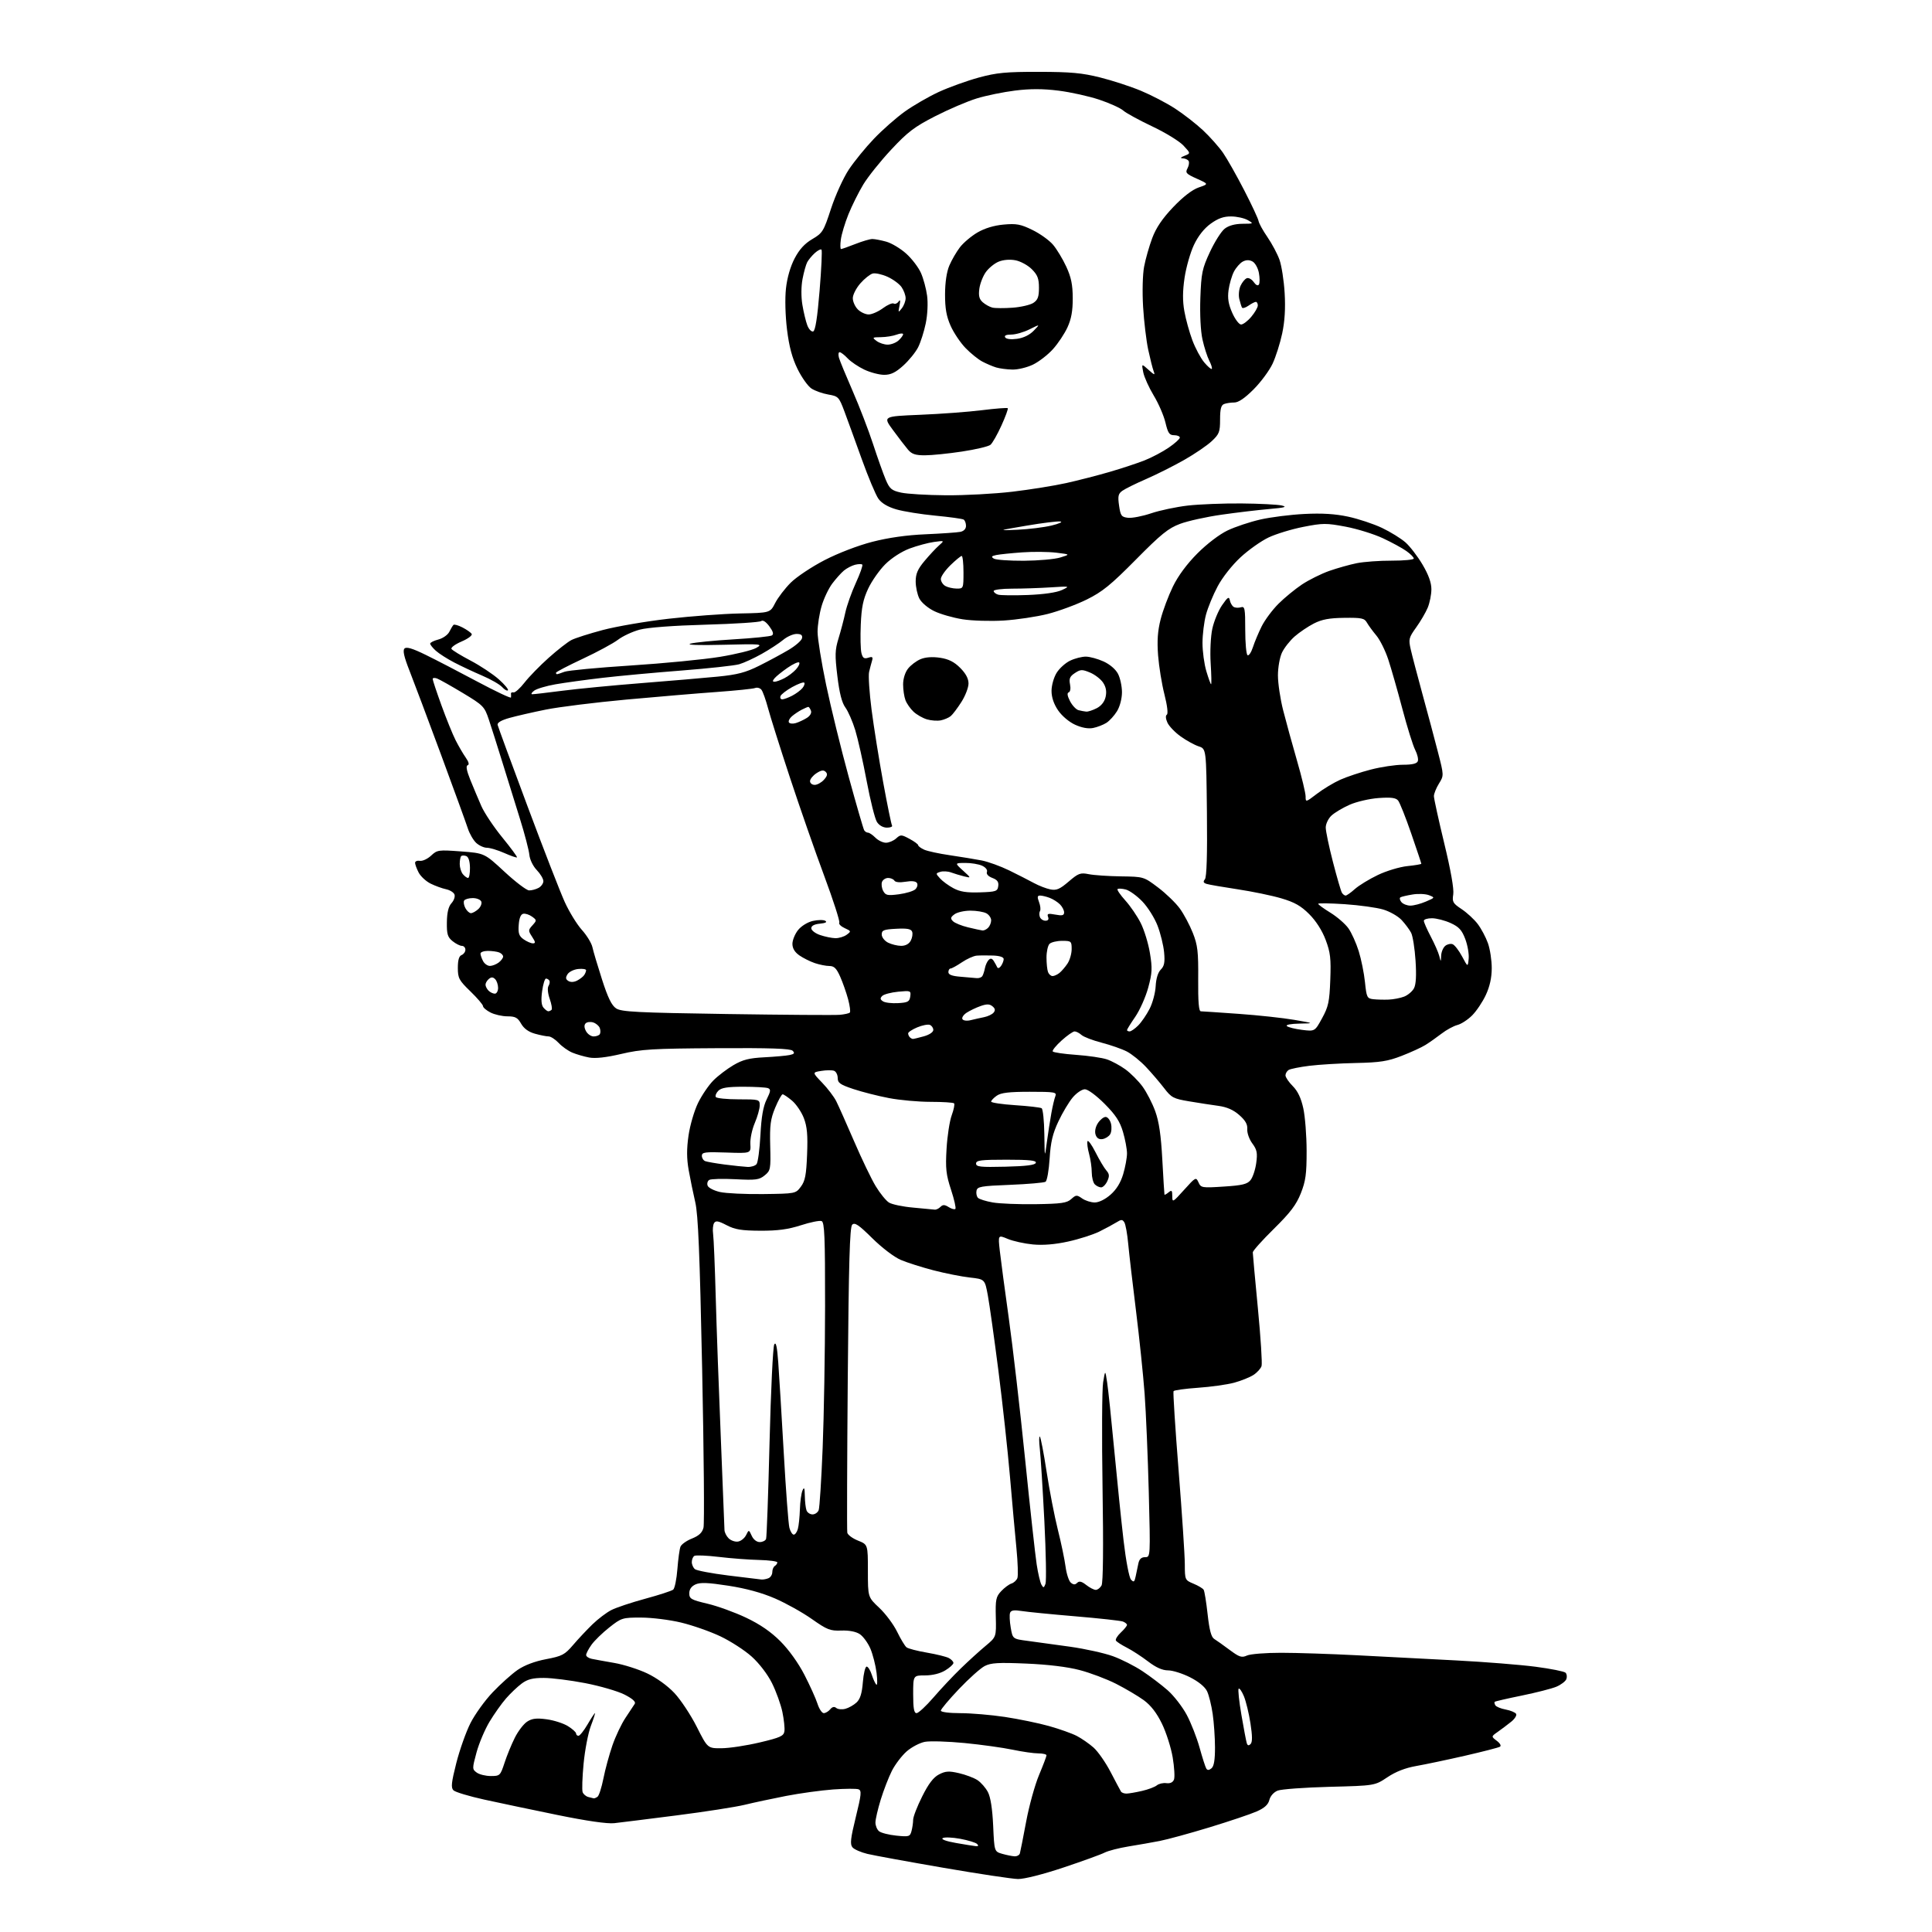 <?xml version="1.0" encoding="UTF-8" standalone="no"?>
<svg 
  version="1.1" 
  xmlns="http://www.w3.org/2000/svg" 
  xmlns:xlink="http://www.w3.org/1999/xlink" 
  xmlns:svg="http://www.w3.org/2000/svg"
  xmlns:rdf="http://www.w3.org/1999/02/22-rdf-syntax-ns#"
  xmlns:cc="http://creativecommons.org/ns#"
  xmlns:dc="http://purl.org/dc/elements/1.1/"
  viewBox="0 0 768 768"
  width="768"
  height="768"
>
<style>svg {background-color: white; }</style>"
<path stroke="none" fill="black" fill-rule="evenodd" d="M404.68,746.94C402.38,746.90 389.02,744.89 375.00,742.47C360.98,740.05 347.38,737.57 344.80,736.95C342.21,736.33 339.54,735.15 338.86,734.33C337.85,733.12 338.11,730.81 340.19,722.34C342.40,713.36 342.56,711.77 341.29,711.28C340.48,710.97 335.92,711.00 331.16,711.34C326.40,711.69 318.00,712.85 312.50,713.91C307.00,714.98 299.57,716.57 296.00,717.44C292.43,718.31 280.27,720.20 269.00,721.64C257.73,723.08 246.55,724.48 244.18,724.74C241.42,725.04 233.27,723.87 221.68,721.50C211.68,719.45 198.56,716.70 192.51,715.37C186.47,714.04 180.95,712.38 180.25,711.67C179.21,710.63 179.42,708.61 181.38,700.87C182.71,695.63 185.24,688.48 187.01,684.98C188.78,681.48 192.76,675.95 195.86,672.70C198.96,669.44 203.41,665.45 205.75,663.83C208.48,661.95 212.55,660.41 217.07,659.55C223.45,658.34 224.49,657.79 227.82,653.90C229.84,651.53 233.30,647.85 235.50,645.71C237.70,643.58 241.07,641.02 243.00,640.03C244.93,639.04 251.00,637.01 256.50,635.52C262.00,634.03 267.00,632.40 267.61,631.90C268.21,631.40 268.97,627.73 269.27,623.75C269.58,619.76 270.13,615.75 270.50,614.83C270.86,613.91 272.91,612.45 275.05,611.60C277.86,610.47 279.15,609.26 279.65,607.27C280.04,605.75 279.80,577.46 279.12,544.41C278.16,498.11 277.53,482.84 276.38,477.91C275.56,474.38 274.38,468.64 273.76,465.13C272.95,460.54 272.93,456.72 273.70,451.39C274.28,447.33 275.99,441.50 277.49,438.43C279.00,435.35 281.74,431.33 283.59,429.48C285.44,427.62 289.04,424.89 291.58,423.40C295.24,421.25 297.81,420.60 303.86,420.29C308.06,420.07 312.58,419.67 313.89,419.39C315.76,419.00 316.02,418.62 315.09,417.69C314.20,416.82 306.24,416.54 284.93,416.67C259.32,416.82 254.94,417.08 246.95,418.96C240.94,420.37 236.68,420.84 234.21,420.38C232.17,420.00 229.15,419.12 227.50,418.43C225.85,417.74 223.41,416.01 222.08,414.59C220.74,413.16 218.94,412.00 218.08,411.99C217.21,411.99 214.77,411.51 212.66,410.92C210.12,410.22 208.27,408.87 207.16,406.94C205.78,404.51 204.85,404.01 201.70,404.01C199.61,404.00 196.57,403.31 194.95,402.47C193.33,401.64 192.00,400.50 192.00,399.94C192.00,399.39 189.75,396.76 187.00,394.09C182.45,389.69 182.00,388.84 182.00,384.73C182.00,381.64 182.47,380.03 183.50,379.64C184.32,379.32 185.00,378.37 185.00,377.53C185.00,376.69 184.37,376.00 183.61,376.00C182.85,376.00 181.17,375.15 179.89,374.11C177.93,372.52 177.57,371.34 177.64,366.59C177.70,362.71 178.27,360.36 179.48,359.02C180.45,357.95 180.98,356.40 180.66,355.57C180.35,354.74 178.83,353.80 177.29,353.48C175.76,353.16 173.00,352.15 171.17,351.25C169.34,350.34 167.21,348.36 166.42,346.85C165.64,345.34 165.00,343.60 165.00,342.99C165.00,342.37 165.86,342.02 166.92,342.19C167.97,342.36 169.97,341.43 171.36,340.13C173.78,337.86 174.30,337.78 183.24,338.45C192.59,339.16 192.59,339.16 200.54,346.53C204.92,350.59 209.32,353.93 210.32,353.95C211.31,353.98 213.00,353.53 214.07,352.96C215.13,352.40 216.00,351.18 216.00,350.27C216.00,349.36 214.82,347.37 213.37,345.86C211.87,344.30 210.61,341.69 210.43,339.81C210.26,337.99 208.58,331.55 206.69,325.50C204.81,319.45 201.66,309.31 199.69,302.96C197.73,296.61 195.31,288.99 194.31,286.01C192.58,280.85 192.12,280.38 184.00,275.49C179.32,272.68 174.71,270.08 173.75,269.72C172.79,269.36 172.00,269.44 172.00,269.91C172.00,270.38 173.57,275.10 175.49,280.40C177.41,285.70 179.94,291.94 181.12,294.27C182.30,296.59 184.11,299.70 185.14,301.16C186.36,302.90 186.62,303.96 185.89,304.20C185.13,304.46 185.49,306.37 186.97,310.04C188.19,313.04 190.15,317.71 191.34,320.42C192.53,323.13 196.28,328.75 199.68,332.91C203.08,337.07 205.70,340.63 205.51,340.82C205.32,341.01 203.05,340.23 200.46,339.08C197.87,337.94 194.76,337.00 193.56,337.00C192.36,337.00 190.43,336.12 189.28,335.05C188.13,333.97 186.64,331.39 185.97,329.30C185.29,327.21 180.50,314.02 175.32,300.00C170.13,285.98 164.50,270.98 162.81,266.69C160.61,261.11 160.03,258.57 160.80,257.80C161.57,257.03 163.97,257.74 169.19,260.30C173.21,262.26 182.46,267.06 189.75,270.95C197.04,274.84 203.05,277.68 203.12,277.26C203.18,276.84 203.18,276.16 203.12,275.75C203.05,275.34 203.51,275.11 204.14,275.25C204.76,275.39 206.74,273.61 208.53,271.31C210.32,269.01 214.64,264.58 218.13,261.47C221.61,258.36 225.67,255.19 227.14,254.43C228.62,253.66 234.25,251.87 239.66,250.43C245.07,249.00 256.82,246.98 265.78,245.96C274.73,244.94 287.48,243.99 294.10,243.86C306.15,243.62 306.15,243.62 308.14,239.72C309.24,237.57 312.02,233.93 314.32,231.63C316.62,229.34 322.68,225.30 327.79,222.66C333.21,219.86 341.12,216.83 346.79,215.37C353.18,213.73 360.44,212.70 368.00,212.38C374.32,212.10 380.51,211.67 381.75,211.42C383.14,211.14 384.00,210.23 384.00,209.04C384.00,207.98 383.58,206.86 383.07,206.54C382.56,206.22 377.50,205.52 371.83,204.98C366.15,204.44 359.18,203.32 356.32,202.49C352.88,201.49 350.46,200.05 349.17,198.24C348.10,196.73 345.13,189.65 342.56,182.50C339.99,175.35 336.89,166.81 335.66,163.52C333.51,157.79 333.24,157.51 329.27,156.83C326.99,156.44 323.97,155.37 322.57,154.45C321.17,153.53 318.67,150.02 317.02,146.64C314.88,142.25 313.69,137.79 312.85,131.00C312.17,125.40 311.99,118.71 312.43,114.70C312.89,110.45 314.18,105.97 315.86,102.75C317.74,99.15 319.86,96.83 322.89,95.05C326.99,92.64 327.40,91.97 330.36,82.90C332.09,77.62 335.26,70.65 337.42,67.40C339.57,64.16 344.07,58.64 347.42,55.14C350.76,51.64 356.27,46.79 359.66,44.36C363.05,41.94 369.12,38.43 373.16,36.56C377.20,34.70 384.33,32.13 389.00,30.85C396.21,28.89 399.86,28.54 413.00,28.56C425.59,28.58 430.15,28.99 437.31,30.79C442.15,32.00 449.45,34.38 453.53,36.08C457.60,37.77 463.68,40.93 467.03,43.10C470.38,45.27 475.40,49.17 478.19,51.77C480.97,54.37 484.58,58.44 486.21,60.80C487.84,63.17 491.62,69.86 494.61,75.67C497.60,81.47 500.16,86.96 500.30,87.86C500.44,88.76 502.02,91.63 503.82,94.24C505.61,96.85 507.77,100.90 508.61,103.24C509.45,105.58 510.38,111.55 510.67,116.50C511.03,122.59 510.71,127.79 509.69,132.56C508.86,136.45 507.15,141.85 505.88,144.56C504.61,147.28 501.23,151.86 498.35,154.75C494.85,158.27 492.31,160.00 490.65,160.00C489.28,160.00 487.45,160.27 486.58,160.61C485.40,161.06 485.00,162.62 485.00,166.74C485.00,171.71 484.67,172.58 481.67,175.38C479.84,177.10 474.92,180.45 470.73,182.83C466.55,185.21 459.75,188.62 455.62,190.42C451.49,192.21 447.24,194.31 446.16,195.09C444.51,196.27 444.30,197.22 444.85,201.00C445.43,205.04 445.79,205.53 448.41,205.83C450.01,206.01 454.14,205.21 457.58,204.05C461.03,202.88 467.60,201.50 472.17,200.97C476.75,200.45 486.35,200.07 493.50,200.13C500.65,200.19 507.85,200.56 509.50,200.94C511.85,201.50 510.76,201.80 504.50,202.35C500.10,202.73 491.59,203.74 485.59,204.60C479.58,205.45 472.16,207.09 469.10,208.24C464.43,209.98 461.55,212.31 451.51,222.47C441.56,232.53 438.21,235.25 432.00,238.32C427.88,240.35 420.90,242.93 416.50,244.05C412.10,245.17 404.23,246.34 399.00,246.67C393.77,246.99 386.43,246.77 382.68,246.18C378.93,245.59 373.85,244.14 371.40,242.95C368.87,241.73 366.31,239.56 365.47,237.95C364.66,236.38 364.00,233.32 364.00,231.14C364.00,228.09 364.80,226.24 367.49,223.02C369.41,220.72 371.99,217.95 373.24,216.85C375.50,214.86 375.50,214.86 371.26,215.44C368.93,215.76 364.57,216.94 361.58,218.05C358.38,219.25 354.41,221.81 351.92,224.29C349.59,226.61 346.53,230.97 345.11,234.00C343.11,238.27 342.45,241.46 342.17,248.28C341.96,253.11 342.08,258.20 342.43,259.59C342.94,261.59 343.50,261.98 345.13,261.46C346.81,260.93 347.09,261.15 346.65,262.65C346.34,263.67 345.82,265.67 345.48,267.10C345.14,268.53 345.58,275.28 346.46,282.10C347.34,288.92 349.41,301.88 351.06,310.89C352.71,319.91 354.30,327.67 354.59,328.14C354.88,328.61 353.98,329.00 352.58,329.00C351.05,329.00 349.47,328.11 348.60,326.75C347.80,325.51 345.97,318.20 344.52,310.50C343.07,302.80 341.03,293.69 339.98,290.26C338.93,286.82 337.16,282.77 336.06,281.26C334.66,279.35 333.68,275.52 332.87,268.80C331.85,260.41 331.91,258.40 333.32,253.80C334.22,250.89 335.44,246.25 336.03,243.50C336.62,240.75 338.50,235.46 340.20,231.74C341.91,228.02 343.07,224.73 342.77,224.44C342.48,224.14 341.17,224.18 339.87,224.51C338.57,224.85 336.59,225.88 335.47,226.81C334.36,227.74 332.27,230.07 330.82,232.00C329.38,233.93 327.47,237.94 326.60,240.93C325.72,243.92 325.00,248.53 325.00,251.17C325.00,253.81 326.53,263.30 328.40,272.24C330.27,281.19 334.31,297.64 337.37,308.80C340.43,319.96 343.20,329.52 343.53,330.05C343.85,330.57 344.54,331.00 345.06,331.00C345.58,331.00 346.90,331.90 348.00,333.00C349.10,334.10 350.98,335.00 352.17,335.00C353.37,335.00 355.19,334.23 356.22,333.30C357.99,331.70 358.30,331.71 361.55,333.46C363.45,334.48 365.00,335.62 365.00,336.00C365.00,336.37 366.06,337.16 367.35,337.75C368.64,338.34 373.25,339.34 377.60,339.97C381.94,340.61 387.62,341.54 390.22,342.04C392.81,342.54 397.76,344.34 401.22,346.03C404.67,347.72 409.09,349.98 411.04,351.04C412.99,352.10 415.92,353.23 417.54,353.55C419.96,354.03 421.28,353.47 424.80,350.45C428.68,347.12 429.47,346.83 432.80,347.50C434.84,347.91 440.58,348.30 445.58,348.37C454.65,348.50 454.66,348.50 460.37,352.81C463.51,355.18 467.39,358.94 469.01,361.17C470.62,363.39 472.94,367.75 474.17,370.86C476.09,375.72 476.39,378.25 476.30,389.25C476.23,398.25 476.54,402.00 477.35,402.01C477.98,402.02 484.80,402.48 492.50,403.03C500.20,403.58 510.10,404.65 514.50,405.41C522.50,406.79 522.50,406.79 516.55,406.90C513.08,406.96 511.00,407.37 511.55,407.88C512.07,408.36 514.79,409.04 517.58,409.39C522.67,410.02 522.67,410.02 525.55,404.76C528.07,400.16 528.48,398.24 528.81,389.50C529.13,381.01 528.85,378.61 526.96,373.59C525.56,369.88 523.14,366.09 520.45,363.40C517.14,360.08 514.60,358.65 509.33,357.10C505.57,355.99 497.77,354.38 492.00,353.51C486.23,352.64 480.69,351.68 479.70,351.38C478.35,350.97 478.17,350.50 478.96,349.54C479.68,348.68 479.95,339.84 479.77,322.96C479.50,297.67 479.50,297.67 476.50,296.69C474.85,296.15 471.64,294.39 469.37,292.77C467.10,291.16 464.72,288.68 464.07,287.26C463.36,285.70 463.27,284.45 463.84,284.09C464.40,283.74 464.01,280.48 462.88,276.03C461.83,271.92 460.70,264.94 460.36,260.53C459.92,254.68 460.19,250.78 461.38,246.16C462.27,242.67 464.47,236.82 466.25,233.16C468.34,228.88 471.82,224.17 476.00,219.98C479.81,216.16 484.78,212.38 488.00,210.85C491.02,209.41 496.88,207.46 501.00,206.52C505.12,205.58 513.00,204.58 518.50,204.31C525.52,203.95 530.71,204.27 535.91,205.38C539.98,206.25 546.05,208.27 549.41,209.87C552.76,211.47 556.95,214.06 558.73,215.64C560.51,217.21 563.54,221.17 565.48,224.44C567.86,228.47 569.00,231.62 569.00,234.22C569.00,236.34 568.34,239.64 567.54,241.57C566.73,243.50 564.66,247.04 562.93,249.44C560.02,253.50 559.87,254.11 560.79,258.15C561.33,260.54 563.44,268.57 565.47,276.00C567.51,283.43 570.26,293.72 571.58,298.88C574.00,308.26 574.00,308.26 572.00,311.50C570.90,313.28 570.00,315.52 570.00,316.48C570.00,317.44 571.85,325.88 574.11,335.23C576.71,345.97 578.03,353.44 577.69,355.53C577.21,358.50 577.54,359.09 581.00,361.38C583.11,362.78 585.99,365.43 587.40,367.28C588.81,369.13 590.64,372.58 591.48,374.94C592.32,377.31 593.00,381.78 592.99,384.88C592.98,388.66 592.21,392.15 590.64,395.52C589.36,398.28 586.90,401.94 585.19,403.65C583.48,405.36 580.85,407.07 579.35,407.45C577.85,407.83 575.02,409.36 573.06,410.87C571.10,412.37 568.23,414.40 566.67,415.37C565.12,416.35 560.84,418.31 557.17,419.73C551.60,421.89 548.61,422.35 539.00,422.56C532.67,422.69 524.35,423.19 520.50,423.67C516.65,424.15 512.94,424.90 512.25,425.33C511.56,425.77 511.00,426.73 511.00,427.48C511.00,428.23 512.30,430.15 513.89,431.74C515.87,433.72 517.19,436.49 518.08,440.56C518.80,443.83 519.39,451.45 519.40,457.50C519.41,466.68 519.03,469.47 517.10,474.35C515.28,478.93 512.94,482.02 506.39,488.47C501.77,493.01 498.00,497.23 498.00,497.84C498.00,498.45 498.91,508.46 500.03,520.09C501.15,531.71 501.81,542.03 501.49,543.02C501.18,544.01 499.74,545.60 498.29,546.55C496.84,547.50 493.37,548.89 490.58,549.65C487.78,550.40 481.32,551.31 476.21,551.66C471.11,552.02 466.73,552.62 466.50,553.01C466.26,553.39 467.17,567.61 468.52,584.60C469.87,601.60 470.98,618.34 470.98,621.80C471.00,628.03 471.04,628.12 474.43,629.54C476.32,630.32 478.14,631.41 478.47,631.96C478.81,632.50 479.52,636.89 480.05,641.72C480.75,648.00 481.49,650.78 482.66,651.50C483.56,652.05 486.31,654.01 488.78,655.85C492.66,658.74 493.60,659.05 495.68,658.10C497.01,657.49 503.14,657.00 509.30,657.01C515.46,657.01 529.05,657.46 539.50,658.00C549.95,658.53 567.73,659.46 579.00,660.05C590.27,660.64 604.43,661.77 610.45,662.56C616.48,663.35 621.82,664.42 622.33,664.93C622.85,665.45 622.99,666.59 622.65,667.48C622.31,668.36 620.51,669.72 618.67,670.50C616.82,671.27 610.63,672.85 604.92,674.02C599.21,675.18 594.37,676.30 594.17,676.50C593.96,676.70 594.09,677.33 594.43,677.89C594.78,678.46 596.63,679.22 598.55,679.57C600.46,679.93 602.31,680.70 602.67,681.28C603.03,681.85 602.16,683.27 600.73,684.41C599.31,685.56 596.93,687.35 595.44,688.40C592.74,690.29 592.74,690.29 595.00,692.00C596.33,693.00 596.85,693.98 596.25,694.35C595.68,694.70 589.43,696.31 582.36,697.93C575.29,699.55 566.58,701.38 563.00,702.01C558.65,702.77 554.84,704.25 551.50,706.49C546.50,709.83 546.50,709.83 528.50,710.29C518.60,710.55 509.32,711.23 507.88,711.80C506.34,712.42 504.98,713.95 504.59,715.50C504.12,717.38 502.66,718.71 499.56,720.08C497.16,721.14 488.74,723.97 480.85,726.38C472.96,728.78 464.02,731.23 461.00,731.81C457.98,732.40 452.39,733.38 448.60,733.99C444.80,734.61 440.53,735.71 439.10,736.44C437.67,737.18 430.28,739.85 422.68,742.39C414.55,745.10 407.15,746.97 404.68,746.94zM403.28,737.91C404.26,737.96 405.22,737.44 405.42,736.75C405.62,736.06 406.74,730.37 407.92,724.09C409.09,717.82 411.39,709.51 413.03,705.61C414.66,701.72 416.00,698.19 416.00,697.77C416.00,697.35 414.54,697.00 412.75,697.00C410.96,697.00 406.35,696.34 402.50,695.53C398.65,694.72 390.07,693.53 383.44,692.88C376.80,692.24 369.71,692.02 367.67,692.40C365.63,692.79 362.36,694.50 360.41,696.21C358.47,697.92 355.83,701.39 354.55,703.91C353.27,706.43 351.28,711.58 350.11,715.36C348.95,719.13 348.00,723.23 348.00,724.48C348.00,725.73 348.64,727.29 349.43,727.94C350.22,728.60 353.30,729.38 356.28,729.69C361.36,730.21 361.74,730.10 362.34,727.87C362.69,726.57 362.98,724.55 362.99,723.38C362.99,722.22 364.61,718.05 366.58,714.12C369.11,709.05 371.06,706.50 373.27,705.36C375.87,704.02 377.20,703.93 381.21,704.86C383.86,705.47 387.17,706.72 388.56,707.63C389.96,708.55 391.83,710.69 392.72,712.40C393.77,714.42 394.49,719.06 394.80,725.76C395.26,736.01 395.26,736.01 398.38,736.92C400.10,737.41 402.30,737.86 403.28,737.91zM387.95,733.88C388.91,733.96 389.07,733.67 388.40,733.00C387.86,732.46 384.84,731.53 381.69,730.95C378.55,730.37 375.42,730.25 374.74,730.68C374.00,731.15 376.11,731.93 380.00,732.61C383.57,733.24 387.15,733.81 387.95,733.88zM236.00,714.87C236.28,714.92 236.96,714.64 237.53,714.23C238.10,713.83 239.15,710.58 239.86,707.00C240.56,703.42 242.18,697.50 243.44,693.84C244.70,690.18 247.05,685.23 248.66,682.84C250.27,680.45 251.92,677.95 252.33,677.29C252.82,676.48 251.43,675.24 248.21,673.60C245.53,672.25 238.51,670.21 232.62,669.07C226.72,667.93 219.31,667.00 216.14,667.00C211.74,667.00 209.68,667.53 207.37,669.25C205.70,670.49 202.91,673.14 201.17,675.14C199.42,677.14 196.46,681.31 194.60,684.40C192.74,687.49 190.41,693.00 189.42,696.64C187.68,703.07 187.69,703.30 189.51,704.63C190.54,705.38 193.06,706.00 195.11,706.00C198.72,706.00 198.89,705.84 200.56,700.75C201.50,697.86 203.34,693.37 204.65,690.77C205.95,688.17 208.14,685.30 209.53,684.39C211.46,683.12 213.22,682.90 217.26,683.44C220.13,683.82 223.95,685.04 225.74,686.15C227.53,687.26 229.00,688.58 229.00,689.08C229.00,689.59 229.43,690.00 229.96,690.00C230.48,690.00 232.10,687.98 233.55,685.50C235.00,683.02 236.33,681.00 236.50,681.00C236.67,681.00 235.94,683.29 234.87,686.10C233.81,688.90 232.51,695.64 231.99,701.08C231.47,706.52 231.30,711.62 231.61,712.43C231.92,713.23 232.92,714.08 233.84,714.33C234.75,714.57 235.72,714.81 236.00,714.87zM447.81,712.98C448.74,712.96 451.51,712.49 453.96,711.92C456.41,711.36 459.06,710.36 459.85,709.71C460.64,709.06 462.34,708.66 463.64,708.83C465.17,709.03 466.24,708.53 466.68,707.40C467.05,706.44 466.81,702.47 466.16,698.58C465.50,694.68 463.58,688.66 461.89,685.19C459.80,680.90 457.48,677.91 454.66,675.84C452.37,674.18 447.41,671.25 443.64,669.33C439.86,667.42 433.34,664.96 429.14,663.87C424.30,662.60 416.54,661.66 407.97,661.30C396.85,660.82 393.90,661.00 391.42,662.28C389.76,663.14 385.16,667.25 381.20,671.42C377.24,675.59 374.00,679.45 374.00,680.00C374.00,680.58 377.27,681.00 381.75,681.01C386.01,681.01 393.98,681.69 399.46,682.51C404.94,683.34 412.82,684.96 416.96,686.12C421.11,687.28 426.07,689.05 428.00,690.04C429.93,691.04 432.94,693.12 434.70,694.68C436.45,696.23 439.51,700.61 441.49,704.42C443.47,708.23 445.32,711.71 445.61,712.17C445.89,712.63 446.88,712.99 447.81,712.98zM481.59,702.93C482.57,702.12 482.99,699.56 482.98,694.63C482.97,690.71 482.56,684.72 482.06,681.31C481.57,677.91 480.57,673.86 479.83,672.31C479.00,670.55 476.46,668.47 473.07,666.75C470.08,665.24 466.15,664.00 464.33,664.00C462.07,664.00 459.53,662.87 456.36,660.44C453.80,658.49 450.00,656.02 447.92,654.96C445.84,653.90 443.89,652.64 443.60,652.16C443.30,651.68 444.17,650.25 445.53,648.97C446.89,647.70 448.00,646.33 448.00,645.93C448.00,645.54 447.27,644.93 446.38,644.59C445.49,644.25 436.98,643.31 427.46,642.51C417.95,641.71 408.33,640.76 406.10,640.40C403.11,639.92 401.90,640.11 401.52,641.12C401.23,641.88 401.35,644.52 401.78,647.00C402.55,651.50 402.55,651.50 408.53,652.28C411.81,652.70 419.41,653.75 425.41,654.60C431.41,655.45 439.07,657.15 442.42,658.37C445.78,659.58 451.06,662.26 454.14,664.31C457.23,666.35 461.75,669.79 464.20,671.94C466.64,674.10 470.04,678.48 471.75,681.69C473.46,684.89 475.76,690.77 476.86,694.74C477.96,698.72 479.16,702.45 479.52,703.03C479.98,703.77 480.61,703.74 481.59,702.93zM286.89,694.95C289.98,694.93 296.77,693.89 302.00,692.65C310.19,690.71 311.54,690.10 311.82,688.20C312.00,686.98 311.63,683.53 311.01,680.53C310.38,677.52 308.52,672.37 306.88,669.07C305.11,665.53 301.81,661.22 298.82,658.53C296.04,656.02 290.43,652.40 286.37,650.47C282.31,648.54 275.28,646.08 270.74,644.99C266.21,643.90 259.05,643.01 254.84,643.01C247.43,643.00 247.02,643.13 242.21,646.93C239.47,649.09 236.28,652.20 235.12,653.83C233.95,655.47 233.00,657.29 233.00,657.89C233.00,658.48 234.01,659.17 235.25,659.42C236.49,659.68 240.53,660.41 244.23,661.05C247.93,661.69 253.78,663.55 257.23,665.18C260.98,666.95 265.33,670.08 268.06,672.98C270.57,675.64 274.57,681.69 276.96,686.41C281.29,695.00 281.29,695.00 286.89,694.95zM497.13,693.27C497.87,692.53 497.86,690.09 497.07,685.02C496.46,681.07 495.28,676.22 494.46,674.26C493.64,672.30 492.71,670.96 492.38,671.28C492.06,671.61 492.55,676.29 493.48,681.69C494.40,687.08 495.36,692.14 495.61,692.92C495.93,693.92 496.38,694.02 497.13,693.27zM327.46,681.00C328.17,681.00 329.32,680.32 330.01,679.49C330.85,678.47 331.65,678.29 332.43,678.95C333.08,679.48 334.70,679.63 336.03,679.28C337.37,678.93 339.37,677.80 340.48,676.77C341.94,675.41 342.64,673.17 343.00,668.69C343.27,665.29 343.95,662.50 344.50,662.50C345.05,662.50 345.97,663.94 346.53,665.70C347.10,667.46 347.92,669.25 348.35,669.68C348.78,670.11 348.82,668.00 348.45,664.98C348.07,661.97 346.96,657.63 345.98,655.33C344.99,653.04 343.09,650.45 341.76,649.58C340.23,648.58 337.50,648.06 334.41,648.17C330.02,648.34 328.79,647.86 322.75,643.61C319.04,640.99 312.45,637.31 308.09,635.42C302.86,633.15 296.58,631.43 289.56,630.35C281.42,629.09 278.37,628.97 276.47,629.83C274.84,630.58 274.00,631.77 274.00,633.37C274.00,635.54 274.73,635.96 281.25,637.50C285.24,638.44 292.14,640.95 296.59,643.06C302.11,645.68 306.46,648.67 310.23,652.45C313.57,655.79 317.35,661.06 319.76,665.74C321.96,670.01 324.30,675.19 324.96,677.25C325.62,679.31 326.74,681.00 327.46,681.00zM364.35,681.00C365.09,681.00 368.12,678.19 371.09,674.75C374.05,671.31 378.95,666.10 381.99,663.17C385.02,660.23 389.42,656.23 391.77,654.28C396.04,650.72 396.04,650.72 395.85,642.86C395.68,635.85 395.91,634.72 397.99,632.51C399.27,631.15 401.10,629.78 402.07,629.48C403.03,629.17 404.09,628.20 404.43,627.31C404.77,626.43 404.60,621.16 404.06,615.60C403.51,610.05 402.35,597.17 401.48,587.00C400.61,576.83 398.55,557.92 396.90,545.00C395.24,532.08 393.35,518.58 392.69,515.00C391.49,508.50 391.49,508.50 385.49,507.83C382.20,507.46 375.70,506.17 371.07,504.97C366.43,503.76 360.58,501.90 358.07,500.83C355.47,499.73 350.59,496.01 346.76,492.23C341.34,486.88 339.78,485.82 338.76,486.84C337.79,487.81 337.39,501.64 337.00,547.89C336.73,580.78 336.64,608.39 336.81,609.26C336.98,610.12 338.89,611.54 341.06,612.41C345.00,613.98 345.00,613.98 345.00,624.44C345.00,634.89 345.00,634.89 349.51,639.12C351.99,641.44 355.19,645.72 356.61,648.63C358.03,651.54 359.71,654.33 360.35,654.83C360.98,655.34 364.62,656.29 368.43,656.94C372.24,657.59 376.18,658.56 377.18,659.10C378.18,659.63 379.00,660.51 379.00,661.05C379.00,661.59 377.54,662.92 375.75,664.01C373.72,665.25 370.72,665.99 367.75,666.00C363.00,666.00 363.00,666.00 363.00,673.50C363.00,679.13 363.34,681.00 364.35,681.00zM435.59,632.00C436.31,632.00 437.34,631.21 437.88,630.25C438.51,629.14 438.65,615.03 438.28,591.50C437.96,571.15 438.06,552.25 438.51,549.50C439.34,544.50 439.34,544.50 440.10,549.50C440.53,552.25 441.80,564.40 442.94,576.50C444.08,588.60 445.75,604.80 446.65,612.50C447.57,620.40 448.85,627.11 449.58,627.91C450.68,629.09 450.97,628.90 451.44,626.66C451.75,625.20 452.23,622.88 452.52,621.50C452.88,619.77 453.70,619.00 455.18,619.00C457.32,619.00 457.32,619.00 456.66,593.25C456.29,579.09 455.55,561.42 455.00,554.00C454.45,546.58 452.90,531.73 451.57,521.00C450.23,510.27 448.84,498.32 448.48,494.42C448.13,490.53 447.43,486.71 446.95,485.92C446.18,484.69 445.75,484.69 443.78,485.92C442.53,486.69 439.48,488.34 437.00,489.57C434.52,490.79 428.95,492.58 424.61,493.53C419.37,494.68 414.67,495.07 410.61,494.69C407.25,494.37 402.75,493.38 400.61,492.49C396.73,490.86 396.73,490.86 397.43,497.18C397.82,500.66 399.43,512.73 401.01,524.00C402.59,535.27 405.51,560.48 407.49,580.00C409.47,599.52 411.55,618.39 412.10,621.92C412.64,625.45 413.49,629.05 413.98,629.92C414.76,631.31 414.95,631.27 415.59,629.62C415.99,628.58 415.79,617.33 415.15,604.62C414.50,591.90 413.69,579.02 413.35,576.00C413.00,572.98 413.01,570.76 413.36,571.08C413.71,571.40 414.92,577.70 416.05,585.08C417.18,592.46 419.18,602.77 420.49,608.00C421.81,613.23 423.19,619.85 423.57,622.73C423.95,625.61 424.89,628.49 425.67,629.14C426.71,630.00 427.38,630.02 428.19,629.21C429.01,628.39 429.97,628.62 431.79,630.05C433.15,631.12 434.86,632.00 435.59,632.00zM302.67,627.88C303.31,627.95 304.55,627.73 305.42,627.39C306.29,627.06 307.00,625.96 307.00,624.95C307.00,623.94 307.45,622.84 308.00,622.50C308.55,622.16 309.00,621.52 309.00,621.08C309.00,620.64 305.74,620.21 301.75,620.11C297.76,620.02 290.57,619.48 285.77,618.90C280.97,618.33 276.58,618.14 276.02,618.49C275.46,618.83 275.00,619.94 275.00,620.94C275.00,621.94 275.56,623.21 276.25,623.77C276.94,624.33 282.90,625.46 289.50,626.28C296.10,627.10 302.03,627.82 302.67,627.88zM293.35,612.80C294.50,612.64 295.95,611.49 296.57,610.25C297.68,608.01 297.68,608.01 298.82,610.50C299.49,611.99 300.79,613.00 302.01,613.00C303.14,613.00 304.27,612.44 304.53,611.75C304.78,611.06 305.41,593.76 305.91,573.31C306.42,552.85 307.26,535.36 307.78,534.43C308.45,533.23 308.91,535.28 309.37,541.62C309.73,546.51 310.71,562.69 311.56,577.60C312.40,592.50 313.41,605.88 313.80,607.33C314.18,608.78 314.95,610.00 315.50,610.04C316.05,610.08 316.79,609.08 317.15,607.81C317.51,606.54 317.88,603.02 317.97,600.00C318.06,596.98 318.53,593.60 319.00,592.50C319.67,590.94 319.87,591.42 319.93,594.67C319.97,596.96 320.27,599.55 320.61,600.42C320.94,601.29 322.02,602.00 323.00,602.00C323.98,602.00 325.08,601.23 325.44,600.30C325.80,599.36 326.51,588.23 327.02,575.55C327.53,562.87 327.96,537.52 327.98,519.22C328.00,491.56 327.76,485.85 326.60,485.40C325.82,485.10 322.11,485.85 318.35,487.07C313.24,488.71 309.15,489.26 302.23,489.23C294.75,489.19 292.17,488.77 288.83,487.03C285.53,485.31 284.53,485.14 283.86,486.19C283.41,486.91 283.23,488.85 283.47,490.50C283.71,492.15 284.18,503.40 284.51,515.50C284.84,527.60 285.76,553.02 286.55,572.00C287.33,590.98 287.98,607.26 287.99,608.18C288.00,609.10 288.73,610.59 289.62,611.48C290.52,612.38 292.19,612.97 293.35,612.80zM371.55,480.85C372.13,480.93 373.15,480.45 373.82,479.78C374.79,478.81 375.49,478.82 377.12,479.84C378.26,480.56 379.46,480.88 379.78,480.56C380.10,480.24 379.32,476.80 378.05,472.93C376.07,466.91 375.81,464.52 376.27,456.69C376.56,451.63 377.48,445.63 378.32,443.34C379.16,441.05 379.58,438.92 379.26,438.59C378.93,438.27 374.73,438.00 369.92,438.00C365.11,438.00 357.66,437.33 353.35,436.50C349.05,435.68 342.71,434.07 339.26,432.92C333.99,431.17 333.00,430.47 333.00,428.53C333.00,427.25 332.35,425.96 331.56,425.66C330.76,425.36 328.48,425.37 326.49,425.70C322.86,426.28 322.86,426.28 326.82,430.39C329.00,432.65 331.52,435.96 332.42,437.75C333.32,439.54 336.52,446.72 339.54,453.72C342.55,460.72 346.41,468.74 348.12,471.55C349.82,474.35 352.18,477.27 353.36,478.02C354.53,478.77 358.88,479.68 363.00,480.04C367.12,480.40 370.97,480.77 371.55,480.85zM411.65,478.68C421.90,478.53 424.11,478.21 425.83,476.65C427.73,474.94 428.05,474.92 430.16,476.40C431.42,477.28 433.68,478.00 435.19,478.00C436.83,478.00 439.35,476.76 441.45,474.91C443.81,472.84 445.48,470.13 446.49,466.72C447.32,463.93 448.00,460.23 448.00,458.50C448.00,456.77 447.28,452.92 446.40,449.93C445.16,445.75 443.47,443.18 439.06,438.75C435.76,435.45 432.44,433.00 431.25,433.00C430.11,433.00 427.94,434.46 426.43,436.25C424.92,438.04 422.35,442.33 420.73,445.79C418.44,450.66 417.65,454.01 417.24,460.57C416.95,465.24 416.22,469.38 415.61,469.77C415.00,470.15 408.65,470.70 401.51,470.99C389.88,471.45 388.48,471.69 388.17,473.36C387.97,474.38 388.24,475.64 388.77,476.17C389.30,476.70 391.93,477.52 394.61,477.99C397.30,478.47 404.97,478.78 411.65,478.68zM470.70,472.98C475.26,467.91 475.44,467.82 476.42,470.01C477.39,472.18 477.77,472.25 486.46,471.68C493.82,471.21 495.80,470.73 497.10,469.12C497.99,468.03 499.01,464.98 499.37,462.33C499.92,458.30 499.67,457.04 497.82,454.54C496.60,452.90 495.70,450.35 495.81,448.89C495.96,446.96 495.08,445.40 492.62,443.24C490.29,441.19 487.70,440.06 484.36,439.60C481.69,439.24 476.44,438.43 472.70,437.80C466.47,436.76 465.64,436.32 462.78,432.58C461.06,430.34 457.82,426.55 455.58,424.17C453.34,421.78 449.90,419.01 447.94,417.99C445.98,416.98 441.48,415.41 437.94,414.49C434.40,413.58 430.79,412.19 429.92,411.42C429.05,410.64 427.82,410.00 427.17,410.00C426.53,410.00 424.21,411.62 422.01,413.61C419.81,415.59 418.22,417.55 418.47,417.96C418.72,418.36 422.89,418.98 427.74,419.32C432.58,419.66 438.11,420.47 440.02,421.12C441.94,421.77 445.23,423.54 447.33,425.06C449.44,426.59 452.51,429.66 454.15,431.89C455.79,434.12 458.07,438.54 459.22,441.72C460.73,445.89 461.52,451.27 462.04,461.00C462.45,468.43 462.82,474.67 462.89,474.87C462.95,475.08 463.68,474.68 464.50,474.00C465.77,472.95 466.00,473.17 466.00,475.49C466.00,478.11 466.19,478.00 470.70,472.98zM303.39,474.66C316.25,474.50 316.29,474.49 318.36,471.72C320.05,469.46 320.51,467.09 320.83,458.93C321.14,451.18 320.85,447.90 319.55,444.48C318.62,442.05 316.50,438.92 314.85,437.53C313.20,436.14 311.51,435.00 311.11,435.00C310.70,435.00 309.37,437.41 308.14,440.36C306.28,444.86 305.96,447.31 306.17,455.49C306.41,464.79 306.30,465.34 303.96,467.24C301.79,469.01 300.43,469.18 292.33,468.76C287.28,468.50 282.60,468.63 281.93,469.04C281.26,469.46 280.97,470.49 281.30,471.33C281.62,472.17 283.82,473.30 286.19,473.84C288.56,474.38 296.30,474.75 303.39,474.66zM437.72,472.00C436.99,472.00 435.86,471.46 435.20,470.80C434.54,470.14 434.00,468.00 433.99,466.05C433.99,464.10 433.51,460.79 432.93,458.69C432.35,456.60 432.06,454.35 432.28,453.69C432.50,453.04 433.93,454.98 435.46,458.00C436.98,461.02 438.92,464.29 439.77,465.25C441.01,466.66 441.09,467.50 440.18,469.50C439.55,470.88 438.45,472.00 437.72,472.00zM297.13,463.87C298.57,463.94 300.20,463.44 300.75,462.75C301.29,462.06 301.98,456.88 302.28,451.23C302.66,443.93 303.38,439.82 304.76,437.03C306.38,433.74 306.47,433.01 305.27,432.55C304.48,432.25 300.08,432.00 295.49,432.00C289.21,432.00 286.75,432.39 285.56,433.58C284.69,434.45 284.24,435.57 284.55,436.08C284.86,436.59 288.92,437.00 293.56,437.00C301.82,437.00 302.00,437.05 302.00,439.42C302.00,440.75 301.11,443.90 300.03,446.43C298.95,448.95 298.16,452.70 298.28,454.76C298.50,458.50 298.50,458.50 288.75,458.15C280.27,457.85 279.00,458.02 279.00,459.44C279.00,460.33 279.60,461.29 280.33,461.57C281.06,461.85 284.55,462.46 288.08,462.92C291.61,463.37 295.68,463.80 297.13,463.87zM399.67,463.78C407.91,463.58 411.46,463.13 411.75,462.25C412.07,461.30 409.30,461.00 400.08,461.00C389.90,461.00 388.00,461.24 388.00,462.53C388.00,463.84 389.73,464.02 399.67,463.78zM416.15,454.00C416.63,450.43 417.43,445.25 417.93,442.50C418.42,439.75 419.14,436.71 419.52,435.75C420.16,434.15 419.29,434.00 409.33,434.00C401.10,434.00 397.90,434.38 396.22,435.56C395.00,436.41 394.00,437.47 394.00,437.91C394.00,438.34 398.30,438.98 403.56,439.33C408.82,439.67 413.54,440.22 414.06,440.54C414.58,440.86 415.06,445.48 415.14,450.81C415.28,460.50 415.28,460.50 416.15,454.00zM438.23,452.81C436.85,453.01 435.95,452.42 435.50,451.01C435.10,449.74 435.47,447.93 436.44,446.45C437.32,445.10 438.70,444.00 439.50,444.00C440.31,444.00 441.26,445.19 441.63,446.65C441.99,448.11 441.84,450.03 441.30,450.90C440.75,451.78 439.37,452.64 438.23,452.81zM362.92,412.99C363.24,412.99 365.19,412.52 367.25,411.95C369.43,411.34 371.00,410.29 371.00,409.42C371.00,408.61 370.38,407.70 369.62,407.41C368.86,407.11 366.61,407.56 364.62,408.39C362.63,409.22 361.00,410.30 361.00,410.78C361.00,411.27 361.30,411.97 361.67,412.33C362.03,412.70 362.60,413.00 362.92,412.99zM235.98,412.00C237.02,412.00 238.13,411.59 238.44,411.09C238.75,410.59 238.74,409.48 238.41,408.63C238.08,407.77 236.91,406.79 235.81,406.44C234.70,406.09 233.35,406.25 232.81,406.79C232.15,407.45 232.20,408.50 232.94,409.89C233.56,411.05 234.93,412.00 235.98,412.00zM449.05,410.00C449.62,410.00 451.16,408.94 452.46,407.63C453.76,406.33 455.80,403.35 456.99,401.01C458.19,398.68 459.27,394.61 459.40,391.99C459.56,389.00 460.31,386.54 461.43,385.43C462.83,384.03 463.12,382.54 462.75,378.57C462.49,375.78 461.32,371.01 460.14,367.96C458.97,364.91 456.25,360.58 454.09,358.34C451.94,356.10 448.96,353.96 447.47,353.58C445.98,353.21 444.53,353.14 444.24,353.42C443.95,353.71 445.34,355.74 447.32,357.94C449.31,360.13 452.06,364.16 453.44,366.89C454.82,369.61 456.48,374.99 457.11,378.84C458.11,384.90 458.02,386.74 456.44,392.59C455.43,396.30 453.12,401.50 451.31,404.15C449.49,406.79 448.00,409.19 448.00,409.48C448.00,409.76 448.47,410.00 449.05,410.00zM385.87,405.53C387.32,405.17 389.72,404.63 391.22,404.33C392.71,404.03 394.41,403.22 394.98,402.52C395.73,401.62 395.60,400.91 394.53,400.03C393.39,399.08 392.28,399.05 389.82,399.91C388.04,400.53 385.54,401.73 384.26,402.56C382.98,403.40 382.23,404.56 382.59,405.14C382.95,405.73 384.38,405.90 385.87,405.53zM333.87,403.40C335.73,403.23 337.51,402.83 337.82,402.51C338.14,402.19 337.83,399.81 337.14,397.22C336.44,394.63 335.03,390.59 333.99,388.25C332.53,384.95 331.58,384.00 329.71,384.00C328.38,384.00 325.77,383.48 323.90,382.85C322.03,382.21 319.26,380.83 317.75,379.78C315.91,378.49 315.00,376.98 315.00,375.18C315.01,373.71 316.02,371.24 317.25,369.70C318.55,368.09 321.05,366.55 323.15,366.08C325.16,365.63 327.38,365.61 328.08,366.05C328.91,366.56 328.14,366.96 325.93,367.17C323.69,367.39 322.50,368.02 322.50,369.00C322.50,369.82 324.07,371.04 326.00,371.69C327.93,372.35 330.65,372.91 332.06,372.94C333.47,372.97 335.49,372.36 336.55,371.59C338.41,370.22 338.39,370.13 335.77,368.94C334.28,368.26 333.32,367.29 333.63,366.78C333.95,366.28 331.25,357.91 327.64,348.18C324.02,338.46 317.88,320.82 313.98,309.00C310.09,297.18 306.18,284.80 305.30,281.50C304.42,278.20 303.25,274.92 302.69,274.20C302.14,273.49 300.99,273.17 300.15,273.50C299.31,273.82 292.52,274.52 285.06,275.06C277.60,275.59 261.38,276.96 249.00,278.09C236.62,279.23 222.22,281.02 217.00,282.07C211.78,283.12 205.25,284.62 202.50,285.39C199.28,286.29 197.61,287.28 197.81,288.15C197.98,288.89 203.32,303.44 209.69,320.48C216.05,337.52 222.72,354.67 224.51,358.60C226.30,362.52 229.36,367.50 231.31,369.66C233.26,371.82 235.15,374.92 235.50,376.54C235.85,378.17 237.57,383.95 239.32,389.38C241.64,396.61 243.15,399.70 244.93,400.86C247.01,402.23 253.26,402.55 288.93,403.09C311.79,403.43 332.02,403.58 333.87,403.40zM217.96,402.00C218.35,402.00 218.93,401.73 219.26,401.41C219.58,401.08 219.25,399.13 218.52,397.06C217.76,394.89 217.55,392.73 218.03,391.95C218.49,391.20 218.65,390.24 218.38,389.80C218.10,389.36 217.50,389.00 217.03,389.00C216.57,389.00 215.88,391.26 215.50,394.03C215.03,397.44 215.20,399.53 216.02,400.53C216.70,401.34 217.56,402.00 217.96,402.00zM357.00,398.76C360.89,398.54 361.55,398.18 361.84,396.11C362.16,393.81 361.99,393.75 357.03,394.22C354.20,394.50 351.35,395.25 350.70,395.90C349.79,396.81 349.86,397.31 351.01,398.05C351.83,398.59 354.52,398.90 357.00,398.76zM552.00,397.36C553.92,397.28 556.71,396.74 558.19,396.16C559.67,395.57 561.42,394.09 562.08,392.86C562.88,391.35 563.09,387.77 562.70,381.88C562.39,377.06 561.60,372.09 560.95,370.81C560.29,369.54 558.59,367.25 557.17,365.73C555.75,364.20 552.45,362.32 549.85,361.55C547.24,360.77 540.36,359.82 534.56,359.43C528.75,359.05 524.00,358.97 524.00,359.28C524.00,359.58 526.19,361.18 528.87,362.82C531.54,364.47 534.75,367.25 536.00,369.00C537.25,370.75 539.09,374.84 540.11,378.09C541.12,381.34 542.24,386.90 542.60,390.45C543.22,396.46 543.44,396.91 545.88,397.20C547.32,397.36 550.08,397.44 552.00,397.36zM196.70,395.00C197.41,395.00 198.00,393.96 198.00,392.70C198.00,391.44 197.47,389.87 196.82,389.22C195.96,388.36 195.29,388.34 194.32,389.15C193.60,389.75 193.00,390.77 193.00,391.42C193.00,392.07 193.54,393.14 194.20,393.80C194.86,394.46 195.99,395.00 196.70,395.00zM229.45,389.78C230.58,389.19 231.83,388.21 232.23,387.60C232.64,387.00 232.98,386.13 232.98,385.69C232.99,385.24 231.58,385.01 229.85,385.19C228.12,385.36 226.21,386.30 225.60,387.28C224.76,388.64 224.84,389.27 225.95,389.96C226.84,390.51 228.18,390.44 229.45,389.78zM388.19,388.82C389.12,388.92 390.16,388.55 390.50,388.00C390.84,387.46 391.30,386.03 391.53,384.83C391.76,383.63 392.43,382.17 393.02,381.58C393.77,380.83 394.36,380.95 395.03,382.01C395.54,382.83 396.17,383.95 396.41,384.50C396.65,385.06 397.32,384.84 397.91,384.00C398.49,383.18 398.98,381.94 398.98,381.25C398.99,380.47 397.41,379.94 394.75,379.84C392.41,379.76 389.48,379.78 388.24,379.88C386.99,379.99 384.34,381.19 382.35,382.54C380.35,383.89 378.33,385.00 377.86,385.00C377.39,385.00 377.00,385.65 377.00,386.45C377.00,387.45 378.45,388.00 381.75,388.26C384.36,388.47 387.26,388.72 388.19,388.82zM418.42,388.00C419.08,388.00 420.31,387.44 421.16,386.75C422.01,386.06 423.45,384.39 424.35,383.03C425.26,381.67 426.00,379.08 426.00,377.28C426.00,374.15 425.83,374.00 422.20,374.00C420.11,374.00 417.86,374.54 417.20,375.20C416.54,375.86 416.00,378.30 416.00,380.62C416.00,382.94 416.27,385.55 416.61,386.42C416.94,387.29 417.75,388.00 418.42,388.00zM194.79,383.97C195.73,383.95 197.29,383.34 198.25,382.61C199.21,381.88 200.00,380.81 200.00,380.25C200.00,379.68 199.29,378.94 198.42,378.61C197.55,378.27 195.52,378.00 193.92,378.00C192.31,378.00 191.00,378.48 191.00,379.07C191.00,379.65 191.47,381.00 192.04,382.07C192.60,383.13 193.84,383.99 194.79,383.97zM583.82,381.09C584.00,379.22 583.39,375.68 582.45,373.24C581.10,369.68 579.93,368.42 576.63,366.92C574.36,365.89 571.04,365.03 569.25,365.02C567.46,365.01 566.00,365.46 566.00,366.03C566.00,366.60 567.23,369.41 568.74,372.28C570.25,375.15 571.78,378.62 572.13,380.00C572.76,382.50 572.76,382.50 572.88,379.87C572.95,378.43 573.67,376.69 574.49,376.01C575.31,375.33 576.63,375.03 577.44,375.34C578.25,375.65 579.94,377.84 581.20,380.20C583.49,384.50 583.49,384.50 583.82,381.09zM358.21,375.99C359.95,375.99 361.33,375.25 362.04,373.92C362.65,372.78 362.90,371.18 362.59,370.37C362.16,369.26 360.62,368.97 356.26,369.20C351.30,369.46 350.50,369.77 350.50,371.47C350.50,372.57 351.61,374.00 353.00,374.71C354.38,375.40 356.72,375.98 358.21,375.99zM211.84,375.00C212.95,375.00 212.89,374.48 211.54,372.42C209.94,369.97 209.94,369.72 211.66,367.83C213.41,365.88 213.41,365.77 211.51,364.38C210.42,363.59 208.85,363.07 208.02,363.23C207.01,363.42 206.40,364.92 206.20,367.66C205.95,371.04 206.32,372.11 208.17,373.41C209.42,374.28 211.07,375.00 211.84,375.00zM390.55,369.88C391.13,369.95 392.14,369.46 392.80,368.80C393.46,368.14 394.00,366.81 394.00,365.84C394.00,364.86 393.13,363.60 392.07,363.04C391.00,362.47 388.16,362.00 385.76,362.00C383.35,362.00 380.51,362.64 379.44,363.43C377.85,364.61 377.73,365.10 378.80,366.18C379.51,366.91 382.21,368.01 384.80,368.63C387.38,369.25 389.97,369.82 390.55,369.88zM415.58,366.00C416.64,366.00 417.01,365.46 416.62,364.46C416.13,363.18 416.63,363.03 419.52,363.57C422.27,364.09 423.00,363.90 423.00,362.68C423.00,361.84 422.26,360.40 421.34,359.49C420.43,358.58 418.61,357.42 417.28,356.92C415.95,356.41 414.24,356.00 413.46,356.00C412.36,356.00 412.26,356.56 413.03,358.58C413.57,360.01 413.75,361.60 413.42,362.13C413.09,362.66 413.07,363.75 413.38,364.55C413.69,365.35 414.67,366.00 415.58,366.00zM187.21,363.00C187.83,363.00 189.14,362.28 190.10,361.41C191.07,360.53 191.62,359.18 191.33,358.41C191.03,357.63 189.51,357.00 187.95,357.00C186.39,357.00 184.85,357.44 184.51,357.98C184.18,358.52 184.39,359.87 184.99,360.98C185.58,362.09 186.58,363.00 187.21,363.00zM560.65,360.00C561.98,360.00 564.74,359.28 566.78,358.40C570.48,356.82 570.49,356.81 568.03,355.85C566.67,355.33 563.74,355.20 561.53,355.57C559.31,355.93 557.14,356.44 556.70,356.70C556.26,356.96 556.43,357.81 557.07,358.59C557.72,359.37 559.33,360.00 560.65,360.00zM357.33,355.49C360.17,355.11 363.12,354.22 363.87,353.50C364.62,352.78 364.91,351.67 364.52,351.03C364.05,350.27 362.45,350.09 360.00,350.50C357.70,350.89 355.95,350.72 355.54,350.07C355.18,349.48 354.06,349.00 353.05,349.00C352.04,349.00 350.94,349.71 350.61,350.57C350.28,351.44 350.49,353.05 351.08,354.16C352.03,355.92 352.78,356.08 357.33,355.49zM534.90,356.00C535.34,356.00 537.00,354.83 538.59,353.40C540.19,351.97 544.29,349.47 547.69,347.84C551.09,346.20 556.38,344.61 559.44,344.29C562.50,343.98 565.00,343.55 565.00,343.35C565.00,343.15 563.19,337.73 560.98,331.32C558.77,324.90 556.42,319.00 555.76,318.21C554.85,317.12 552.94,316.88 548.01,317.23C544.41,317.49 539.23,318.69 536.50,319.90C533.76,321.11 530.51,323.05 529.26,324.22C528.02,325.39 527.00,327.52 527.00,328.95C527.00,330.39 528.29,336.56 529.87,342.66C531.45,348.77 533.05,354.27 533.43,354.88C533.81,355.50 534.47,356.00 534.90,356.00zM389.50,354.73C395.92,354.52 396.53,354.31 396.82,352.25C397.06,350.58 396.45,349.74 394.47,348.99C392.84,348.37 392.00,347.44 392.32,346.61C392.62,345.81 391.82,344.78 390.37,344.12C389.02,343.51 386.01,343.01 383.70,343.03C379.50,343.06 379.50,343.06 382.80,346.06C386.10,349.06 386.10,349.06 383.30,348.39C381.76,348.01 379.43,347.31 378.12,346.83C376.81,346.34 374.86,346.23 373.79,346.57C371.91,347.16 371.91,347.24 373.68,349.19C374.68,350.30 377.07,352.05 379.00,353.08C381.63,354.49 384.24,354.90 389.50,354.73zM186.06,349.00C186.51,349.00 186.85,347.17 186.82,344.92C186.78,342.36 186.23,340.64 185.34,340.30C184.55,340.00 183.65,340.01 183.33,340.33C183.01,340.65 182.75,342.06 182.75,343.46C182.75,344.85 183.31,346.67 184.00,347.50C184.68,348.32 185.61,349.00 186.06,349.00zM523.54,315.52C526.03,313.62 530.19,311.11 532.79,309.95C535.38,308.79 540.83,306.97 544.91,305.92C548.99,304.86 554.74,304.00 557.69,304.00C561.39,304.00 563.23,303.56 563.60,302.59C563.90,301.81 563.43,299.80 562.56,298.11C561.69,296.43 559.39,289.08 557.46,281.77C555.53,274.47 553.01,265.65 551.86,262.16C550.71,258.67 548.59,254.39 547.14,252.65C545.69,250.92 543.99,248.59 543.37,247.50C542.39,245.75 541.25,245.51 534.37,245.60C528.42,245.67 525.47,246.22 522.28,247.85C519.96,249.04 516.52,251.36 514.64,253.01C512.76,254.66 510.50,257.54 509.61,259.41C508.72,261.29 508.00,265.33 508.00,268.48C508.00,271.61 508.93,277.84 510.07,282.33C511.21,286.83 513.69,295.83 515.57,302.34C517.46,308.85 519.00,315.26 519.00,316.58C519.00,318.96 519.04,318.96 523.54,315.52zM323.85,312.00C324.86,312.00 326.51,311.09 327.52,309.98C328.88,308.48 329.06,307.66 328.23,306.83C327.39,305.99 326.44,306.14 324.55,307.37C323.15,308.29 322.00,309.71 322.00,310.52C322.00,311.34 322.83,312.00 323.85,312.00zM434.50,289.39C432.58,289.77 430.01,289.30 427.35,288.08C424.97,287.00 422.09,284.56 420.60,282.36C418.90,279.86 418.00,277.19 418.00,274.64C418.00,272.47 418.90,269.28 420.02,267.47C421.12,265.68 423.55,263.49 425.42,262.61C427.28,261.72 430.08,261.01 431.65,261.02C433.22,261.03 436.38,261.90 438.68,262.94C441.19,264.08 443.50,266.06 444.43,267.87C445.30,269.54 446.00,272.84 446.00,275.20C445.99,277.70 445.18,280.84 444.04,282.70C442.97,284.45 441.06,286.55 439.80,287.35C438.53,288.15 436.15,289.07 434.50,289.39zM316.33,287.44C317.53,287.08 319.50,286.16 320.72,285.39C322.05,284.56 322.71,283.40 322.36,282.50C322.04,281.67 321.58,281.00 321.33,281.00C321.07,281.00 319.89,281.51 318.68,282.13C317.48,282.75 315.72,283.93 314.77,284.76C313.82,285.59 313.30,286.68 313.61,287.17C313.92,287.67 315.14,287.79 316.33,287.44zM373.99,286.35C372.62,286.63 370.14,286.45 368.47,285.96C366.80,285.46 364.41,284.10 363.16,282.93C361.90,281.76 360.46,279.70 359.94,278.34C359.42,276.98 359.00,274.16 359.00,272.07C359.00,269.81 359.79,267.26 360.97,265.77C362.05,264.40 364.29,262.71 365.95,262.02C367.90,261.21 370.64,261.02 373.68,261.47C377.10,261.99 379.28,263.08 381.69,265.49C383.92,267.72 385.00,269.75 385.00,271.70C385.00,273.30 383.73,276.61 382.17,279.05C380.61,281.50 378.70,284.03 377.92,284.67C377.13,285.31 375.37,286.07 373.99,286.35zM431.80,282.88C432.51,282.95 434.39,282.33 435.97,281.52C437.80,280.57 439.08,278.93 439.51,276.98C439.97,274.88 439.66,273.12 438.51,271.38C437.59,269.98 435.26,268.17 433.33,267.36C430.17,266.05 429.55,266.06 427.30,267.54C425.29,268.86 424.90,269.75 425.35,272.02C425.68,273.67 425.47,275.01 424.83,275.22C424.10,275.47 424.28,276.64 425.35,278.72C426.24,280.44 427.77,282.06 428.74,282.31C429.71,282.56 431.08,282.82 431.80,282.88zM310.97,278.00C311.59,278.00 313.35,277.35 314.87,276.57C316.40,275.78 318.24,274.42 318.97,273.54C319.69,272.67 320.02,271.69 319.70,271.37C319.38,271.05 317.21,271.85 314.88,273.14C312.55,274.44 310.46,276.06 310.24,276.75C310.02,277.44 310.34,278.00 310.97,278.00zM211.56,275.97C212.15,275.99 217.55,275.36 223.56,274.58C229.58,273.80 243.72,272.44 255.00,271.55C266.27,270.66 279.90,269.50 285.27,268.97C293.14,268.19 296.36,267.35 301.77,264.65C305.47,262.81 310.75,259.96 313.50,258.33C316.25,256.70 318.65,254.60 318.82,253.68C319.06,252.47 318.45,252.00 316.65,252.00C315.28,252.00 312.88,253.06 311.33,254.36C309.77,255.66 305.95,258.16 302.84,259.91C299.73,261.66 295.68,263.52 293.84,264.05C292.00,264.58 281.73,265.70 271.00,266.54C260.27,267.37 246.10,268.68 239.50,269.45C232.90,270.22 224.49,271.38 220.82,272.02C217.14,272.66 213.32,273.80 212.32,274.56C211.32,275.32 210.98,275.95 211.56,275.97zM201.91,274.41C201.59,274.74 200.55,274.16 199.61,273.12C198.67,272.08 195.11,270.03 191.70,268.58C188.29,267.12 183.25,264.76 180.50,263.32C177.75,261.89 174.49,259.80 173.25,258.68C172.01,257.57 171.00,256.29 171.00,255.85C171.00,255.42 172.46,254.68 174.25,254.22C176.04,253.75 178.00,252.38 178.60,251.17C179.21,249.96 179.95,248.71 180.26,248.41C180.56,248.10 182.18,248.56 183.84,249.42C185.51,250.28 187.16,251.44 187.50,252.00C187.85,252.56 186.05,253.91 183.50,255.00C180.95,256.09 179.14,257.42 179.47,257.96C179.80,258.49 183.22,260.58 187.06,262.60C190.91,264.62 195.95,267.97 198.28,270.04C200.60,272.11 202.23,274.07 201.91,274.41zM481.43,272.00C481.62,272.00 481.55,268.27 481.26,263.71C480.97,259.02 481.25,253.05 481.91,249.96C482.56,246.96 484.30,242.74 485.79,240.58C488.02,237.36 488.56,237.01 488.87,238.58C489.07,239.64 489.74,240.83 490.37,241.23C490.99,241.63 492.29,241.71 493.25,241.41C494.83,240.92 495.00,241.78 495.00,250.37C495.00,255.60 495.41,260.14 495.92,260.45C496.43,260.76 497.39,259.33 498.06,257.26C498.73,255.19 500.30,251.45 501.55,248.95C502.80,246.45 505.78,242.45 508.16,240.06C510.55,237.67 514.77,234.20 517.54,232.35C520.31,230.51 525.20,228.08 528.39,226.95C531.59,225.83 536.53,224.44 539.36,223.87C542.19,223.31 548.44,222.85 553.25,222.87C558.06,222.88 562.00,222.50 562.00,222.02C562.00,221.53 560.68,220.20 559.06,219.05C557.45,217.90 553.24,215.60 549.70,213.95C546.17,212.30 539.51,210.23 534.90,209.36C527.20,207.91 525.84,207.92 518.10,209.44C513.48,210.34 507.26,212.24 504.30,213.64C501.34,215.04 496.30,218.60 493.12,221.55C489.79,224.63 485.92,229.54 484.04,233.08C482.23,236.46 480.14,241.55 479.39,244.37C478.64,247.19 478.02,252.23 478.01,255.57C478.01,258.91 478.69,263.97 479.54,266.82C480.39,269.67 481.24,272.00 481.43,272.00zM307.93,271.00C308.57,271.00 310.32,270.37 311.80,269.60C313.29,268.83 315.36,267.26 316.41,266.10C317.46,264.94 318.03,263.70 317.68,263.35C317.33,262.99 315.24,263.95 313.04,265.47C310.84,266.99 308.53,268.86 307.90,269.62C307.04,270.66 307.04,271.00 307.93,271.00zM221.43,268.00C221.67,268.00 223.01,267.57 224.40,267.04C225.79,266.51 237.63,265.39 250.71,264.55C263.80,263.71 279.72,262.16 286.11,261.12C292.49,260.07 299.02,258.47 300.61,257.56C303.37,255.99 302.77,255.93 287.50,256.31C277.59,256.56 272.64,256.38 274.50,255.85C276.15,255.38 283.84,254.61 291.59,254.15C299.34,253.69 306.20,252.99 306.83,252.60C307.64,252.11 307.33,251.02 305.82,248.97C304.47,247.15 303.25,246.36 302.58,246.89C301.98,247.35 292.05,248.00 280.50,248.32C267.60,248.68 257.50,249.44 254.31,250.29C251.45,251.05 247.56,252.86 245.66,254.31C243.77,255.75 237.44,259.17 231.61,261.90C225.77,264.64 221.00,267.12 221.00,267.43C221.00,267.75 221.20,268.00 221.43,268.00zM408.60,236.52C414.92,236.27 419.97,235.54 422.10,234.56C425.45,233.00 425.39,232.99 417.60,233.49C413.25,233.77 406.39,234.00 402.35,234.00C398.31,234.00 395.00,234.42 395.00,234.93C395.00,235.44 395.79,236.09 396.75,236.38C397.71,236.67 403.04,236.73 408.60,236.52zM380.25,233.97C382.97,234.00 383.00,233.93 383.00,227.50C383.00,223.93 382.68,221.00 382.29,221.00C381.90,221.00 379.88,222.67 377.79,224.70C375.71,226.74 374.00,229.19 374.00,230.15C374.00,231.11 374.79,232.36 375.75,232.92C376.71,233.48 378.74,233.95 380.25,233.97zM407.00,222.91C412.77,222.87 419.30,222.29 421.50,221.61C425.50,220.38 425.50,220.38 419.86,219.70C416.75,219.32 410.68,219.26 406.36,219.57C402.04,219.88 397.40,220.36 396.05,220.63C394.12,221.03 393.91,221.33 395.05,222.05C395.85,222.56 401.23,222.94 407.00,222.91zM404.50,210.58C408.90,210.38 414.98,209.63 418.00,208.91C421.02,208.18 422.60,207.46 421.50,207.30C420.40,207.14 414.32,207.89 408.00,208.97C396.50,210.93 396.50,210.93 404.50,210.58zM376.00,196.88C383.43,196.94 395.29,196.30 402.37,195.47C409.45,194.63 419.12,193.08 423.87,192.02C428.62,190.96 436.36,188.97 441.07,187.60C445.78,186.23 452.02,184.17 454.93,183.03C457.84,181.88 462.20,179.58 464.61,177.92C467.03,176.26 469.00,174.48 469.00,173.95C469.00,173.43 467.98,173.00 466.74,173.00C464.84,173.00 464.28,172.18 463.28,167.97C462.62,165.20 460.53,160.36 458.62,157.22C456.72,154.07 454.85,149.93 454.46,148.00C453.77,144.50 453.77,144.50 456.54,147.00C458.98,149.19 459.23,149.25 458.57,147.50C458.16,146.40 457.20,142.57 456.43,139.00C455.67,135.43 454.75,127.78 454.40,122.00C454.04,115.99 454.21,109.15 454.80,106.00C455.37,102.97 456.83,97.86 458.03,94.64C459.58,90.52 462.05,86.87 466.36,82.34C470.31,78.20 473.93,75.41 476.50,74.52C480.50,73.15 480.50,73.15 475.74,71.02C471.53,69.14 471.10,68.67 472.04,66.93C472.62,65.85 472.82,64.52 472.49,63.98C472.15,63.44 471.12,62.97 470.19,62.94C469.04,62.89 469.27,62.56 470.91,61.91C473.32,60.95 473.32,60.95 470.41,57.83C468.81,56.12 463.23,52.70 458.00,50.23C452.77,47.75 447.60,44.92 446.50,43.94C445.40,42.95 441.12,41.01 437.00,39.63C432.88,38.25 425.56,36.63 420.75,36.03C414.55,35.26 409.53,35.25 403.52,36.00C398.86,36.58 392.00,37.98 388.27,39.13C384.55,40.27 377.12,43.45 371.76,46.19C363.50,50.42 360.83,52.44 354.26,59.49C349.99,64.06 344.99,70.31 343.15,73.37C341.30,76.44 338.66,81.75 337.27,85.18C335.89,88.61 334.53,93.12 334.25,95.21C333.97,97.29 334.00,99.00 334.33,99.00C334.66,99.00 337.21,98.10 340.00,97.00C342.79,95.90 345.84,95.00 346.79,95.01C347.73,95.01 350.22,95.49 352.32,96.07C354.42,96.66 357.98,98.79 360.23,100.82C362.48,102.84 365.12,106.30 366.09,108.50C367.07,110.70 368.17,114.79 368.54,117.58C368.93,120.51 368.70,125.16 367.99,128.58C367.32,131.84 365.95,136.11 364.96,138.07C363.96,140.03 361.31,143.29 359.07,145.32C356.01,148.09 354.12,149.00 351.49,149.00C349.56,149.00 346.02,148.08 343.62,146.95C341.22,145.82 338.22,143.80 336.95,142.45C335.69,141.10 334.25,140.00 333.76,140.00C333.27,140.00 333.16,141.01 333.51,142.25C333.87,143.49 336.33,149.45 338.97,155.50C341.61,161.55 345.25,171.00 347.05,176.50C348.85,182.00 351.12,188.38 352.09,190.68C353.64,194.33 354.41,194.98 358.18,195.82C360.56,196.35 368.57,196.83 376.00,196.88zM367.67,180.99C363.90,181.00 362.44,180.51 360.95,178.75C359.90,177.51 357.22,174.03 355.00,171.00C350.95,165.50 350.95,165.50 365.73,164.89C373.85,164.56 384.93,163.74 390.34,163.06C395.75,162.39 400.37,162.03 400.60,162.26C400.83,162.50 399.70,165.60 398.08,169.16C396.47,172.72 394.50,176.17 393.72,176.82C392.93,177.47 387.84,178.68 382.39,179.50C376.95,180.32 370.33,180.99 367.67,180.99zM402.43,146.91C400.27,146.87 397.37,146.48 395.99,146.07C394.61,145.65 392.14,144.60 390.49,143.73C388.85,142.87 385.83,140.44 383.80,138.33C381.76,136.22 379.10,132.25 377.88,129.50C376.22,125.76 375.66,122.61 375.67,117.00C375.69,112.23 376.31,108.06 377.38,105.55C378.30,103.38 380.19,100.13 381.56,98.33C382.94,96.52 386.08,93.87 388.53,92.43C391.42,90.74 395.11,89.62 398.96,89.27C404.07,88.81 405.72,89.12 410.42,91.42C413.44,92.89 417.13,95.54 418.61,97.30C420.10,99.06 422.46,102.97 423.86,106.00C425.80,110.20 426.41,113.15 426.43,118.50C426.45,123.55 425.87,126.79 424.34,130.12C423.18,132.66 420.57,136.58 418.55,138.81C416.53,141.05 412.96,143.81 410.62,144.94C408.28,146.07 404.60,146.96 402.43,146.91zM481.70,146.64C481.95,146.39 481.49,144.91 480.69,143.34C479.89,141.78 478.68,138.00 478.00,134.94C477.26,131.62 476.93,124.97 477.16,118.44C477.52,108.54 477.88,106.80 480.96,100.18C482.83,96.16 485.46,91.99 486.81,90.93C488.41,89.67 490.88,88.99 493.88,88.96C498.39,88.93 498.44,88.90 496.00,87.50C494.62,86.71 491.66,86.05 489.40,86.04C486.42,86.01 484.20,86.80 481.26,88.93C478.64,90.82 476.29,93.81 474.61,97.36C473.18,100.38 471.51,106.24 470.89,110.38C470.10,115.69 470.07,119.62 470.80,123.70C471.36,126.89 472.80,132.09 473.99,135.27C475.18,138.44 477.30,142.39 478.70,144.06C480.10,145.72 481.45,146.88 481.70,146.64zM352.86,137.00C354.23,137.00 356.17,136.26 357.17,135.35C358.18,134.43 359.00,133.32 359.00,132.87C359.00,132.42 357.85,132.49 356.43,133.02C355.02,133.56 352.21,134.01 350.18,134.03C346.73,134.06 346.62,134.15 348.44,135.53C349.51,136.34 351.50,137.00 352.86,137.00zM404.28,134.69C406.83,134.35 409.26,133.17 410.90,131.48C413.50,128.80 413.50,128.80 409.29,130.90C406.97,132.06 403.69,133.00 401.98,133.00C399.96,133.00 399.12,133.39 399.57,134.11C399.99,134.79 401.84,135.02 404.28,134.69zM323.26,131.75C324.10,131.47 324.92,126.27 325.80,115.55C326.52,106.88 326.86,99.53 326.56,99.23C326.26,98.93 325.07,99.53 323.91,100.58C322.76,101.62 321.40,103.26 320.89,104.21C320.38,105.17 319.54,108.17 319.02,110.90C318.46,113.85 318.43,118.00 318.96,121.17C319.44,124.10 320.33,127.77 320.92,129.33C321.52,130.89 322.57,131.98 323.26,131.75zM493.35,129.00C494.16,129.00 495.99,127.62 497.41,125.92C498.83,124.23 500.00,122.21 500.00,121.42C500.00,120.64 499.65,120.00 499.22,120.00C498.79,120.00 497.47,120.68 496.29,121.51C495.10,122.34 493.94,122.68 493.70,122.26C493.47,121.84 492.99,120.29 492.63,118.81C492.28,117.33 492.50,114.99 493.13,113.61C493.76,112.24 494.87,110.88 495.61,110.60C496.34,110.31 497.59,111.00 498.37,112.12C499.24,113.36 500.04,113.74 500.44,113.09C500.80,112.51 500.80,110.44 500.43,108.49C500.07,106.54 498.92,104.49 497.88,103.94C496.60,103.25 495.36,103.27 494.01,103.99C492.92,104.58 491.33,106.39 490.49,108.01C489.65,109.64 488.70,112.93 488.37,115.33C487.93,118.56 488.31,120.90 489.83,124.35C490.96,126.91 492.55,129.00 493.35,129.00zM345.31,125.00C346.57,125.00 349.12,123.89 350.95,122.53C352.79,121.18 354.73,120.33 355.26,120.66C355.79,120.99 356.66,120.64 357.19,119.88C357.87,118.92 357.98,119.41 357.57,121.50C357.00,124.33 357.05,124.39 358.48,122.56C359.32,121.49 360.00,119.68 360.00,118.53C360.00,117.38 359.27,115.40 358.37,114.11C357.47,112.83 354.95,110.99 352.77,110.01C350.59,109.03 347.96,108.46 346.91,108.73C345.86,109.01 343.65,110.77 342.00,112.65C340.35,114.53 339.00,117.18 339.00,118.53C339.00,119.89 339.90,121.90 341.00,123.00C342.10,124.10 344.04,125.00 345.31,125.00zM402.50,122.32C405.80,122.08 409.51,121.22 410.75,120.42C412.54,119.25 413.00,118.02 413.00,114.40C413.00,110.73 412.45,109.30 410.15,107.00C408.58,105.43 405.65,103.84 403.63,103.46C401.41,103.04 398.78,103.26 396.96,104.02C395.30,104.70 393.01,106.58 391.87,108.18C390.73,109.78 389.57,112.76 389.30,114.80C388.93,117.59 389.26,118.92 390.65,120.15C391.67,121.05 393.40,122.01 394.50,122.28C395.60,122.54 399.20,122.56 402.50,122.32z" />

</svg>